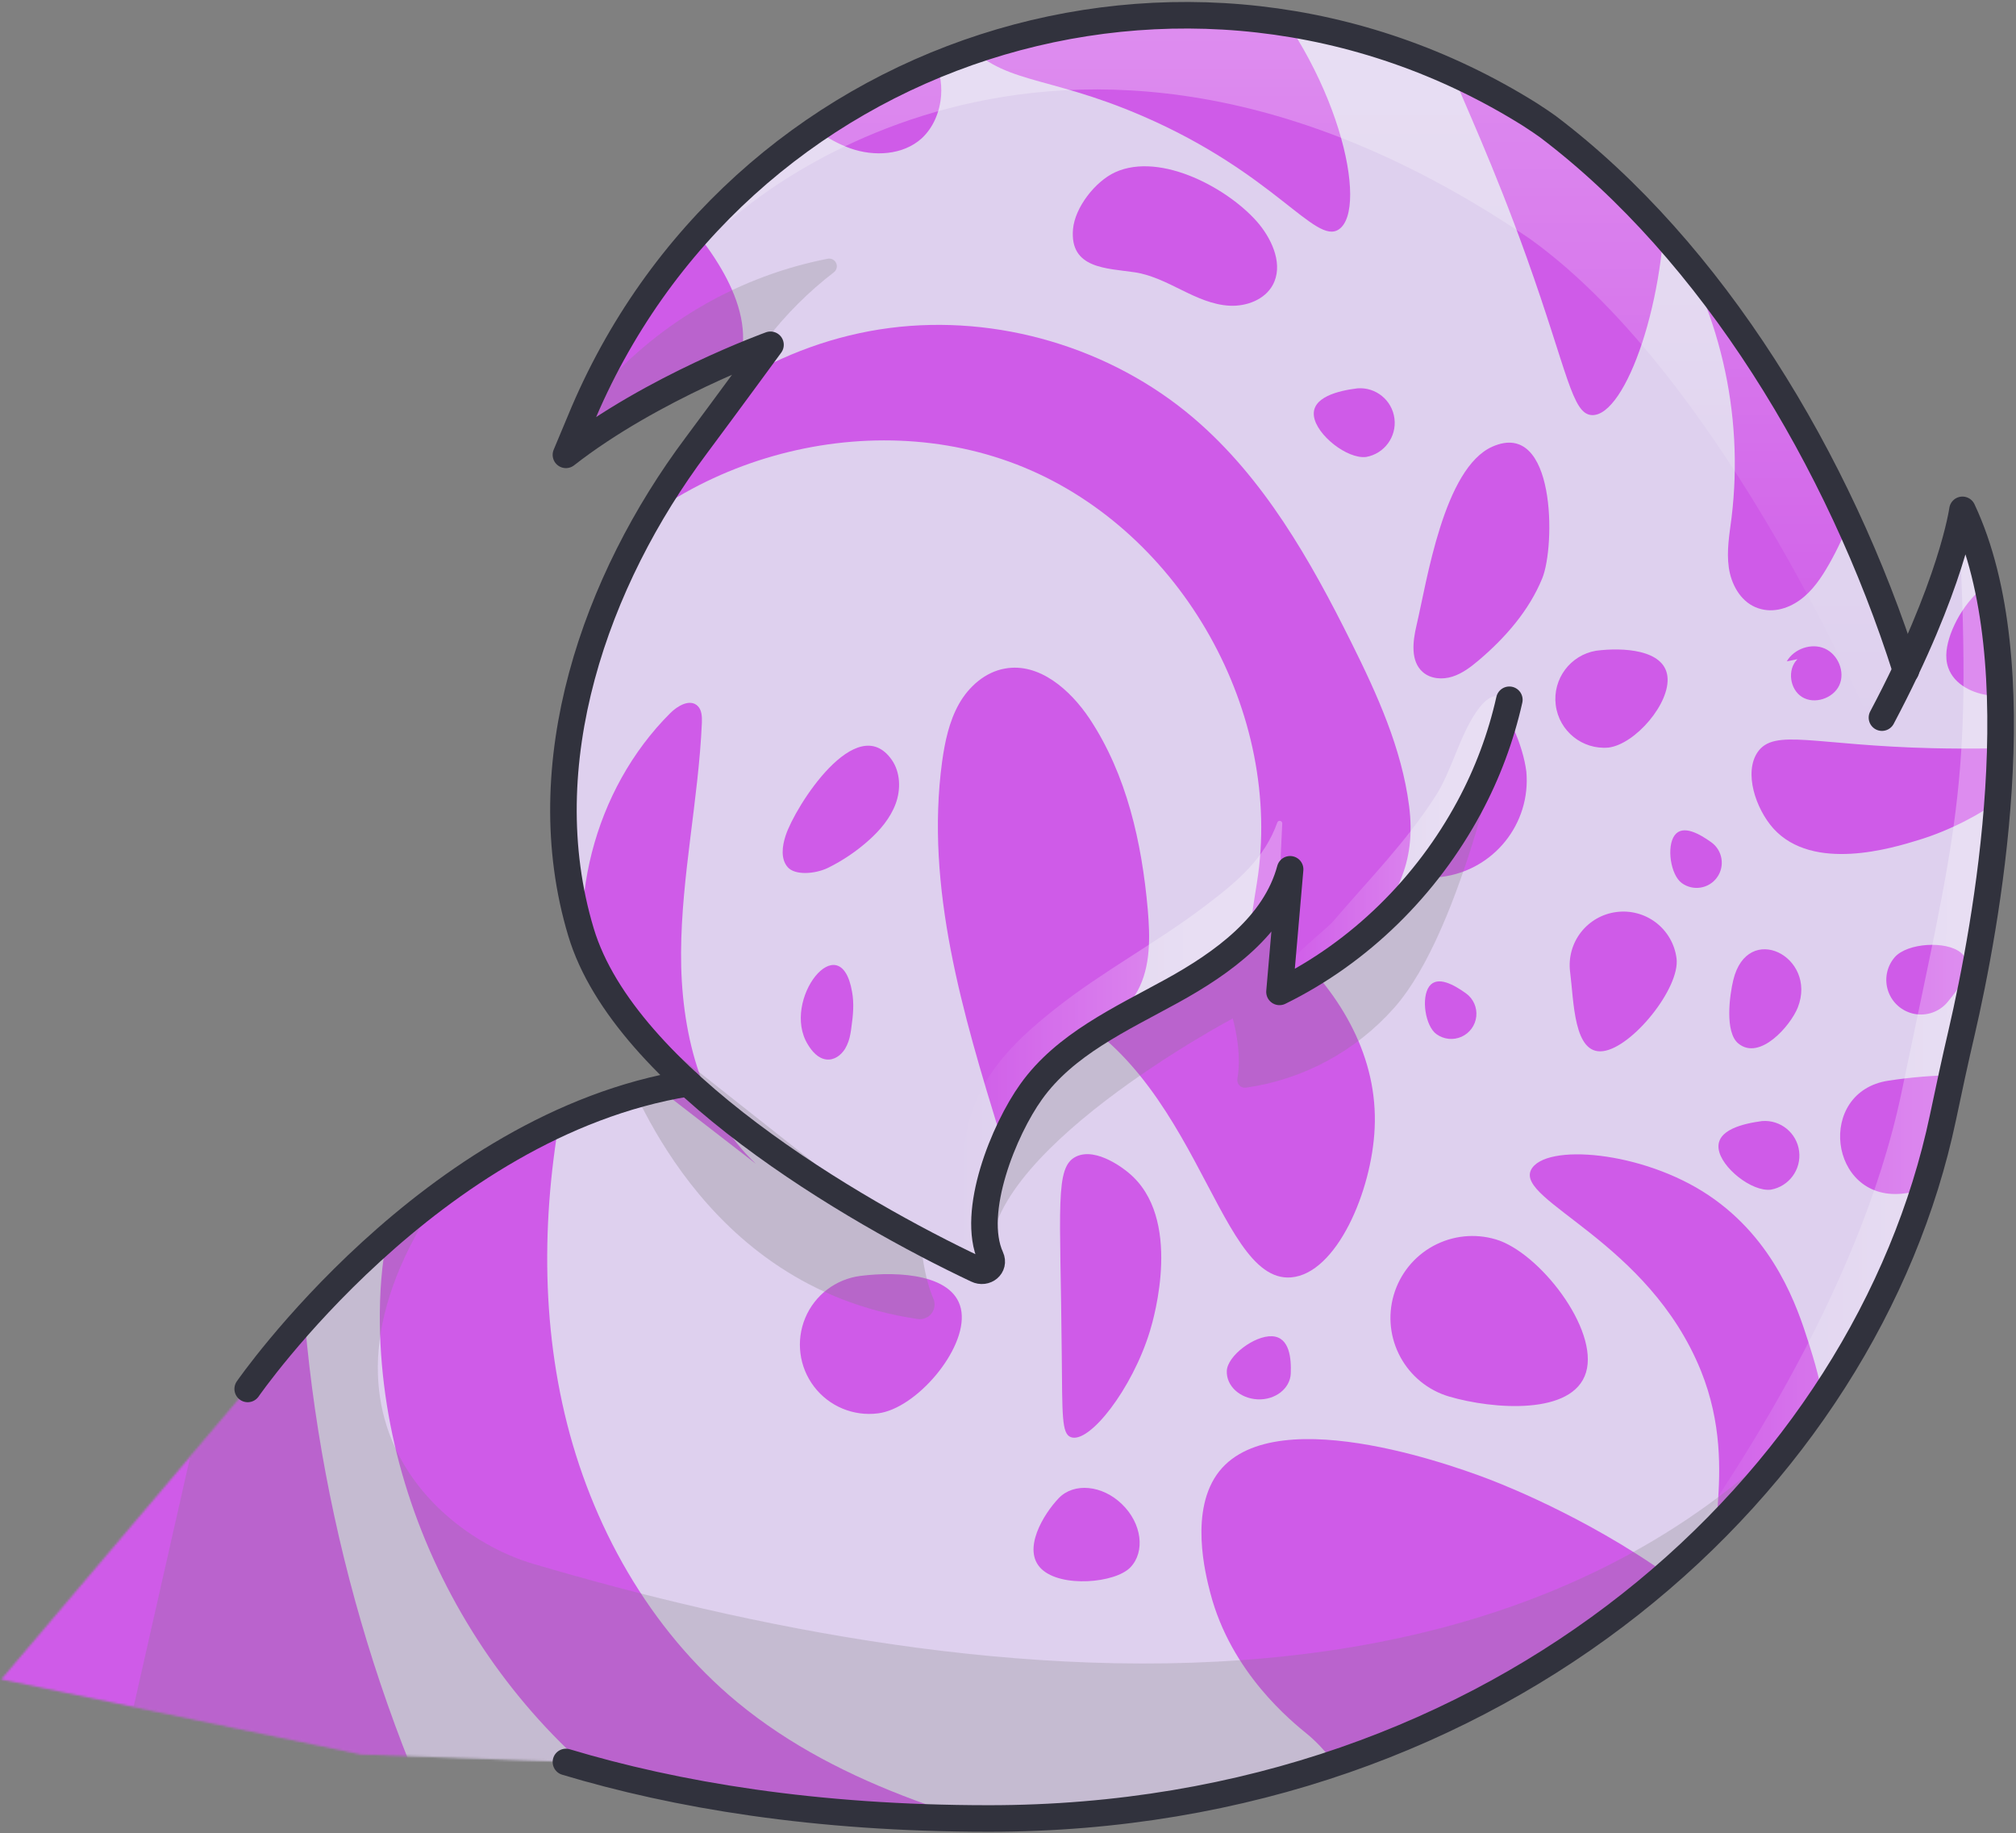 <?xml version="1.0" encoding="UTF-8"?>
<svg width="949px" height="863px" viewBox="0 0 949 863" version="1.1" xmlns="http://www.w3.org/2000/svg" xmlns:xlink="http://www.w3.org/1999/xlink">
    <rect x="0" y="0" width="949" height="863" fill="#808080" stroke="none"/>
    <title>编组</title>
    <defs>
        <path d="M923.8,233 C923.8,233 920.2,260 897.1,308.5 C865.7,209.8 806.1,111.2 728.5,52.5 C726.7,51.2 723.9,49.3 720.2,46.9 C558.9,-54 345.5,15.1 273.1,191.1 L266.4,207.1 C307.1,175.3 362.7,155.3 362.7,155.3 C362.7,155.3 342.8,182.5 327.6,202.9 C280.5,265.9 249.6,352.4 273.5,431.8 C281,456.7 299.9,480.8 323.8,502.8 C202.5,522.5 116.6,646.7 116.6,646.7 L0.6,783.5 L170,818.8 L266.5,822.3 C318.1,837.8 383.6,848.9 465.6,848.9 C708.1,848.9 878.7,689.9 914.7,519 C917.5,505.6 920.4,492.2 923.5,478.9 C934.8,429.3 957.9,305.7 923.8,233 L923.8,233 Z" id="path-1"></path>
        <path d="M923.8,233 C923.8,233 920.2,260 897.1,308.5 C865.7,209.8 806.1,111.2 728.5,52.5 C726.7,51.2 723.9,49.3 720.2,46.9 C558.9,-54 345.5,15.1 273.1,191.1 L266.4,207.1 C307.1,175.3 362.7,155.3 362.7,155.3 C362.7,155.3 342.8,182.5 327.6,202.9 C280.5,265.9 249.6,352.4 273.5,431.8 C281,456.7 299.9,480.8 323.8,502.8 C202.5,522.5 116.6,646.7 116.6,646.7 L0.6,783.5 L170,818.8 L266.5,822.3 C318.1,837.8 383.6,848.9 465.6,848.9 C708.1,848.9 878.7,689.9 914.7,519 C917.5,505.6 920.4,492.2 923.5,478.9 C934.8,429.3 957.9,305.7 923.8,233 L923.8,233 Z" id="path-3"></path>
        <path d="M923.8,233 C923.8,233 920.2,260 897.1,308.5 C865.7,209.8 806.1,111.2 728.5,52.5 C726.7,51.2 723.9,49.3 720.2,46.9 C558.9,-54 345.5,15.1 273.1,191.1 L266.4,207.1 C307.1,175.3 362.7,155.3 362.7,155.3 C362.7,155.3 342.8,182.5 327.6,202.9 C280.5,265.9 249.6,352.4 273.5,431.8 C281,456.7 299.9,480.8 323.8,502.8 C202.5,522.5 116.6,646.7 116.6,646.7 L0.6,783.5 L170,818.8 L266.5,822.3 C318.1,837.8 383.6,848.9 465.6,848.9 C708.1,848.9 878.7,689.9 914.7,519 C917.5,505.6 920.4,492.2 923.5,478.9 C934.8,429.3 957.9,305.7 923.8,233 L923.8,233 Z" id="path-5"></path>
        <path d="M923.8,233 C923.8,233 920.2,260 897.1,308.5 C865.7,209.8 806.1,111.2 728.5,52.5 C726.7,51.2 723.9,49.3 720.2,46.9 C558.9,-54 345.5,15.1 273.1,191.1 L266.4,207.1 C307.1,175.3 362.7,155.3 362.7,155.3 C362.7,155.3 342.8,182.5 327.6,202.9 C280.5,265.9 249.6,352.4 273.5,431.8 C281,456.7 299.9,480.8 323.8,502.8 C202.5,522.5 116.6,646.7 116.6,646.7 L0.6,783.5 L170,818.8 L266.5,822.3 C318.1,837.8 383.6,848.9 465.6,848.9 C708.1,848.9 878.7,689.9 914.7,519 C917.5,505.6 920.4,492.2 923.5,478.9 C934.8,429.3 957.9,305.7 923.8,233 L923.8,233 Z" id="path-7"></path>
        <linearGradient x1="50.013%" y1="99.993%" x2="50.013%" y2="0.004%" id="linearGradient-9">
            <stop stop-color="#FFFFFF" stop-opacity="0" offset="0%"></stop>
            <stop stop-color="#FFFFFF" offset="72%"></stop>
        </linearGradient>
        <linearGradient x1="-0.057%" y1="49.98%" x2="99.934%" y2="49.98%" id="linearGradient-10">
            <stop stop-color="#FFFFFF" stop-opacity="0" offset="0%"></stop>
            <stop stop-color="#FFFFFF" offset="72%"></stop>
        </linearGradient>
        <linearGradient x1="-0.026%" y1="50%" x2="99.997%" y2="50%" id="linearGradient-11">
            <stop stop-color="#FFFFFF" stop-opacity="0" offset="0%"></stop>
            <stop stop-color="#FFFFFF" offset="72%"></stop>
        </linearGradient>
        <linearGradient x1="-0.127%" y1="50.064%" x2="99.971%" y2="50.064%" id="linearGradient-12">
            <stop stop-color="#FFFFFF" stop-opacity="0" offset="0%"></stop>
            <stop stop-color="#FFFFFF" offset="72%"></stop>
        </linearGradient>
    </defs>
    <g id="页面-1" stroke="none" stroke-width="1" fill="none" fill-rule="evenodd">
        <g id="编组" transform="translate(0, 7)">
            <g id="tailFur">
                <g id="Clipped">
                    <mask id="mask-2" fill="white">
                        <use xlink:href="#path-1"></use>
                    </mask>
                    <g id="路径"></g>
                    <g id="编组" mask="url(#mask-2)">
                        <g transform="translate(-16, -80)">
                            <polygon id="路径" fill="#DED0EE" fill-rule="nonzero" points="0 35.2 998.2 35.2 998.2 923.94 0 923.94"></polygon>
                            <path d="M738.1,1107.5 C688.9,993.5 663.3,915.7 631.5,889.4 C624.3,883.5 595.5,860.6 585.7,822.7 C583.5,814.2 575.6,783.6 590,765.5 C617.6,731 708.2,765.9 718.7,770 C732.4,775.4 892.3,838.5 879.8,949.8 C873.4,1007.9 805,1083.6 738.1,1107.5 L738.1,1107.5 Z M623.7,674.3 C587.4,677.1 579.3,568.4 501.5,542 C467.1,530.3 435.5,540.3 430.5,525.7 C425.5,511.1 447.9,491.4 467.2,481.2 C496.4,465.8 526.6,471.7 538.8,474.3 C595.3,486.2 666.2,537.9 663.1,604 C661.8,633.8 645.1,672.6 623.7,674.3 Z" id="形状" fill="#CF5BE8" fill-rule="nonzero"></path>
                            <path d="M522.6,617.4 C512.4,622.3 515.2,640.4 515.8,710.3 C516.1,739.2 515.7,747.9 520.1,749.5 C528.8,752.7 549,726.8 557.3,699.6 C559.2,693.4 572.9,646.1 547.2,625 C545.8,623.8 532.3,612.8 522.6,617.4 Z M694,62 C680.3,80.5 703.1,106 734.7,194.3 C754,248.3 756,268 765.4,268.4 C781.4,269 800.9,212.9 799.7,161.3 C799.2,138.6 797.7,73.7 755.1,54.9 C735.8,46.3 705.7,46.4 694,62 L694,62 Z M843.4,427 C851.3,415.7 870,423.9 926,425.2 C960.2,426 971.8,423.4 973.7,428.7 C977,437.7 948.9,459.3 919.5,468.3 C906.6,472.3 869.5,483.6 850.8,463 C842.4,453.6 836.8,436.6 843.4,427 Z M736.7,623.7 C729.5,638.3 792,657.2 816.7,718.3 C836.4,767.3 813.7,807.3 829.7,812 C842.3,815.7 860.9,794 869,776.1 C881.2,748.9 872.8,722.2 867.2,704.5 C862.1,688.5 851.6,656.7 820.4,635.7 C789.2,614.7 743.1,611 736.7,623.7 Z M672.1,682.5 C674.996,672.668 681.684,664.392 690.688,659.496 C699.692,654.6 710.274,653.486 720.1,656.4 C740.5,662.4 768.7,698.6 762.6,719 C756.5,739.4 718.7,736.4 698.2,730.4 C677.776,724.367 666.097,702.933 672.1,682.5 L672.1,682.5 Z M508.9,933.6 C512.906,933.091 516.949,934.196 520.139,936.673 C523.328,939.149 525.401,942.793 525.9,946.8 C527,955.1 518.2,972.2 509.9,973.2 C501.6,974.2 496.8,958.9 495.7,950.6 C495.191,946.594 496.296,942.551 498.773,939.361 C501.249,936.172 504.893,934.099 508.9,933.6 Z M544.2,781.1 C553.5,790.1 555.2,803.4 548.1,810.8 C541,818.2 515.5,820.5 506.2,811.5 C496.9,802.5 507.3,785.6 514.4,778.2 C521.5,770.8 534.9,772 544.2,781.1 L544.2,781.1 Z M845.5,600.7 C854.16,600.039 861.818,606.284 862.911,614.9 C864.005,623.516 858.151,631.477 849.6,633 C840.7,634.1 826.1,622.6 825,613.7 C823.9,604.8 836.6,601.9 845.5,600.7 L845.5,600.7 Z M932.6,544.9 C928.795,549.312 922.925,551.359 917.202,550.27 C911.478,549.181 906.77,545.122 904.852,539.62 C902.933,534.119 904.095,528.012 907.9,523.6 C913.8,516.8 932.3,515.7 939.1,521.5 C945.9,527.3 938.4,538.1 932.6,544.9 L932.6,544.9 Z M305.2,850.1 C311.689,849.272 317.622,853.861 318.45,860.35 C319.278,866.839 314.689,872.772 308.2,873.6 C301.7,874.4 291.2,866.1 290.3,859.6 C289.4,853.1 298.7,850.9 305.2,850.1 Z M623.6,719.6 C623.3,726.6 616.3,732.1 608,731.7 C599.7,731.3 593.2,725.4 593.5,718.3 C593.8,711.2 606.5,701.6 614.8,702 C623.1,702.4 623.9,712.5 623.6,719.6 L623.6,719.6 Z M706.1,540.6 C709.53,543.083 711.374,547.207 710.939,551.419 C710.503,555.631 707.854,559.29 703.989,561.019 C700.124,562.748 695.63,562.283 692.2,559.8 C686.9,556 684.9,542.6 688.8,537.3 C692.7,532 700.8,536.8 706.1,540.6 Z M821.6,469.5 C826.902,473.338 828.088,480.748 824.25,486.05 C820.412,491.352 813.002,492.538 807.7,488.7 C802.4,484.9 800.4,471.5 804.3,466.2 C808.2,460.9 816.3,465.7 821.6,469.5 L821.6,469.5 Z M681.7,376.7 C706.8,373.5 731.3,411.1 734.5,436.2 C736.721,460.739 719.131,482.637 694.69,485.759 C670.25,488.881 647.719,472.109 643.7,447.8 C640.5,422.7 656.7,379.9 681.7,376.7 L681.7,376.7 Z M777,502.3 C783.631,501.45 790.327,503.27 795.616,507.358 C800.905,511.447 804.352,517.469 805.2,524.1 C807,537.9 784.5,566 770.6,567.8 C756.7,569.6 756.9,544.3 755.1,530.5 C754.252,523.854 756.085,517.144 760.194,511.852 C764.303,506.561 770.351,503.123 777,502.3 L777,502.3 Z M767.4,379.3 C780,377.7 799.3,378.7 800.9,391.3 C802.5,403.9 785.8,423.3 773.2,424.9 C760.883,425.997 749.903,417.16 748.343,404.893 C746.783,392.626 755.201,381.321 767.4,379.3 Z M421,673.6 C438.9,671.3 466.3,672.7 468.6,690.6 C470.9,708.5 447.2,736.1 429.3,738.3 C417.742,739.783 406.272,734.987 399.209,725.719 C392.146,716.451 390.564,704.119 395.059,693.369 C399.554,682.619 409.442,675.083 421,673.6 L421,673.6 Z M904.9,581.7 C870.8,586.9 876.9,638.2 911.3,634.9 C919.798,633.958 928.135,631.907 936.1,628.8 C1005.4,602.8 1047.7,635.2 1060.7,622.2 L1073.7,609.2 C1073.7,609.2 992.1,568.3 904.9,581.7 L904.9,581.7 Z" id="形状" fill="#CF5BE8" fill-rule="nonzero"></path>
                            <path d="M378.7,235.4 C378.7,235.4 358.8,262.6 343.6,283 C296.5,346 265.6,432.5 289.5,511.9 C308.8,576 404.3,635.1 463.7,664.9 C469.967,665.633 476.333,666.133 482.8,666.4 C482.736,665.916 482.601,665.445 482.4,665 C472.7,643.6 488.7,604.7 501.4,587 C517.3,564.7 543.6,552.8 567.6,539.6 C591.6,526.4 616.2,508.7 623.3,482.3 L618.3,540 C656.2,521.4 687.6,490.3 707.6,453.1 C715.913,437.625 722.134,421.114 726.1,404 C708.2,278 599.1,186.8 473.5,198.6 C429.1,202.8 390,218.9 358.3,243.7 C370.6,238.3 378.7,235.4 378.7,235.4 Z" id="路径" fill="#DED0EE" fill-rule="nonzero"></path>
                            <path d="M459,9 C483.2,-14.7 558.3,12.2 602.2,58.8 C646.1,105.4 660.6,171.4 646.2,181 C635.1,188.4 616,154.5 553.8,127.6 C507.3,107.5 487.3,113.2 468.6,90.9 C448.6,66.9 442.4,25.3 459,9 L459,9 Z M655,255.8 C663.66,255.139 671.318,261.384 672.411,270 C673.505,278.616 667.651,286.577 659.1,288.1 C650.2,289.2 635.6,277.7 634.5,268.8 C633.4,259.9 646.1,256.9 655,255.8 Z M862.3,547.2 C871.6,523.3 838.6,506.4 831.9,534.4 C830.2,541.4 827.8,558.9 834.3,564.2 C844.4,572.5 858.9,555.8 862.3,547.2 Z M798,175.6 C825.379,217.236 837.107,267.232 831.1,316.7 C830.1,324.5 828.7,332.3 829.8,340.1 C830.9,347.9 835.1,355.7 842.3,358.8 C849.5,361.9 857.2,359.8 863.2,355.5 C869.2,351.2 873.4,344.9 877.1,338.4 C908.4,283.2 902.1,209 862.1,159.8 M862.1,383.3 C857.2,388.2 858.5,397.5 864.3,401.1 C870.1,404.7 878.9,401.8 881.8,395.6 C884.7,389.4 881.3,381.1 875,378.3 C868.7,375.5 860.5,378.4 857.1,384.3 M959.7,342.5 C947.88,348.647 938.785,358.991 934.2,371.5 C932.4,376.6 931.3,382.2 933.1,387.3 C935.9,395.3 944.8,399.6 953.2,400.4 C958.8,401 964.7,400.3 969.6,397.7 C974.5,395.1 978.4,390.1 979,384.5 M320.6,581.2 C307.1,577.5 299.5,563.2 295.5,549.7 C281.1,500.9 295.5,444.6 331.5,408.7 C335,405.2 340.7,401.9 344.3,405.2 C346.4,407.1 346.5,410.4 346.4,413.2 C344.8,449.4 336.8,485.2 336.6,521.4 C336.4,557.6 345.4,596.2 371.9,620.9 M396.3,564.7 C398.3,568 401.1,571.2 404.9,571.7 C408.7,572.2 411.9,569.7 413.8,566.7 C415.053,564.539 415.9,562.166 416.3,559.7 C416.5,558.6 416.7,557.5 416.8,556.4 C417.6,550.9 418.1,545.3 417.1,539.9 C411.6,508 383.4,543.9 396.3,564.7 Z M386.5,123.3 C395.6,131 405,138.8 416.2,142.8 C427.4,146.8 441.1,146.1 449.9,138.1 C455.4,133 458.4,125.6 459,118.1 C460,105.2 453.3,91.4 441.5,86 C434.045,82.648 425.497,82.721 418.1,86.2" id="形状" fill="#CF5BE8" fill-rule="nonzero"></path>
                            <path d="M550.3,201.2 C558.1,202.4 565.3,206.1 572.4,209.6 C579.5,213.1 586.9,216.5 594.8,216.9 C602.7,217.3 611.3,214.1 615.1,207.2 C620.1,198.1 615.3,186.6 608.7,178.5 C595.2,162.2 562.6,144.2 540.9,154.1 C531.6,158.4 522,170.6 521.1,180.9 C519.5,199.6 537,199.2 550.3,201.2 L550.3,201.2 Z M682.8,367.4 C681,375 679.9,384.3 685.8,389.4 C689.5,392.6 695,393 699.7,391.5 C704.4,390 708.3,387 712.1,383.8 C724.6,373.2 735.8,360.4 742,345.2 C748.2,330 748.4,270.2 718.6,283.2 C695.6,293.3 687.7,346.6 682.8,367.4 Z M270.1,313 C285,298.4 305.7,291.9 324.5,282.7 C343.3,273.5 362,259.1 365.3,238.5 C367.6,224.2 361.8,209.7 354.2,197.3 C344.6,181.6 331.2,167.2 313.8,161 C296.4,154.8 274.7,158.6 263.5,173.3 M486.9,607.6 C469.3,550.3 451.4,490.8 459.5,431.4 C460.8,422.1 462.8,412.6 467.4,404.4 C472,396.2 479.8,389.3 489.1,387.7 C505.2,384.8 519.8,397.7 528.9,411.3 C546.4,437.7 553.5,469.6 556.3,501.2 C557.4,514.2 557.7,528 551.5,539.4 C540.4,559.8 512.9,565.7 499.3,584.6 M385.8,466.4 C384.2,471.3 383.4,477.3 386.8,481.2 C390.2,485.1 399.6,484.5 405.8,481.5 C412.719,478.081 419.144,473.741 424.9,468.6 C430.3,463.8 435.1,458.1 437.6,451.4 C440.1,444.7 439.9,436.6 435.8,430.7 C419.3,407.1 390.3,452.5 385.8,466.4 L385.8,466.4 Z" id="形状" fill="#CF5BE8" fill-rule="nonzero"></path>
                            <path d="M282.5,354.3 C329.7,289 423.6,262.3 498,293 C572.4,323.7 620.3,408.9 607.7,488.4 C604.9,506.4 597.8,542.5 615.7,539.3 C636.7,535.6 643.7,528.9 654.7,517 C673.2,496.9 682.8,479.4 679.3,452.3 C675.8,425.2 664.3,399.9 652.1,375.4 C632.8,336.6 610.9,298 578,269.9 C539,236.6 485.5,220.8 434.7,227.4 C383.9,234 336.3,263.2 307.2,305.4 M539.3,947.4 C477,931.8 412.5,915.1 363,874.2 C321.7,840 294.1,790.7 281.8,738.5 C269.5,686.3 271.8,631.3 283.5,579 C255.9,575.3 228.4,592.3 213.5,615.8 C198.6,639.3 194.5,668.2 194.8,696.1 C196.2,798.2 257.8,897.2 348.7,943.5 C361.1,949.8 374.4,955.3 388.4,955.6 C402.4,955.9 417.1,949.8 424,937.7 M156.8,644 C158.784,753.909 185.332,861.982 234.5,960.3 C202.8,970.6 170.6,980.9 137.3,982.3 C104,983.7 68.9,974.9 45.1,951.6 C17,924.1 9.5,882.4 5,843.4 C-0.2,799.1 -3.3,753.4 8.8,710.5 C20.9,667.6 50.8,627.3 93.4,613.9" id="形状" fill="#CF5BE8" fill-rule="nonzero"></path>
                            <g id="Clipped" stroke-width="1" fill="none" fill-rule="evenodd" transform="translate(16, 80)">
                                <mask id="mask-4" fill="white">
                                    <use xlink:href="#path-3"></use>
                                </mask>
                                <g id="路径"></g>
                                <polygon id="路径" mask="url(#mask-4)" points="921.2 865.2 -16.1 843.9 249.5 -72.1 991.9 -12.1 921.2 865.2"></polygon>
                            </g>
                            <g id="Clipped" stroke-width="1" fill="none" fill-rule="evenodd" transform="translate(16, 80)">
                                <mask id="mask-6" fill="white">
                                    <use xlink:href="#path-5"></use>
                                </mask>
                                <g id="路径"></g>
                                <g id="编组" style="mix-blend-mode: multiply;" mask="url(#mask-6)" fill="#7F7F7F" fill-rule="nonzero">
                                    <g transform="translate(48, 114)" id="路径">
                                        <path d="M42.4,560.9 C42.4,560.9 155.3,404.9 179.9,414.8 C79.1,532.2 153.7,600.6 202.9,615.1 C402.5,674.1 733.8,726.1 868.8,450.5 L649.8,749.9 L0.3,746.9 L42.4,560.9 Z" opacity="0.25" style="mix-blend-mode: multiply;"></path>
                                        <path d="M270,374.9 C244.5,380.7 244.999,381 244.999,381 C248.6,384.7 280.6,484.9 384.1,499.9 C386.553,500.235 388.998,499.231 390.506,497.268 C392.015,495.305 392.356,492.684 391.4,490.4 C389.1,485.1 387,477.4 385.7,466.3" opacity="0.3" style="mix-blend-mode: multiply;"></path>
                                        <path d="M660.8,215.1 C660.8,215.1 641.2,316.5 608.2,353.5 C590.141,373.86 565.441,387.149 538.5,391 C537.343,391.154 536.184,390.738 535.389,389.883 C534.594,389.029 534.263,387.843 534.5,386.7 C536.8,373.7 532.3,358.4 532.3,358.4 C532.3,358.4 410.6,423 418.6,474 C418.6,474 402.6,402.1 486.3,354.8 C570,307.5 556,289.5 556,289.5 L554.3,344.2 C611.1,333.1 660.8,215.1 660.8,215.1 L660.8,215.1 Z" opacity="0.25" style="mix-blend-mode: multiply;"></path>
                                        <path d="M227.3,75.4 C228.3,70.1 231.8,65.6 235.3,61.6 C263.109,30.227 300.459,8.865 341.6,0.8 C343.25,0.456 344.918,1.303 345.613,2.838 C346.309,4.374 345.846,6.186 344.5,7.2 C332.736,16.246 322.183,26.765 313.1,38.5 C307,46.3 301.6,54.8 294.2,61.4 C281,73.3 263.1,78.3 245.9,83" opacity="0.25" style="mix-blend-mode: multiply;"></path>
                                    </g>
                                </g>
                            </g>
                            <g id="Clipped" stroke-width="1" fill="none" fill-rule="evenodd" transform="translate(16, 80)">
                                <mask id="mask-8" fill="white">
                                    <use xlink:href="#path-7"></use>
                                </mask>
                                <g id="路径"></g>
                                <g id="编组" style="mix-blend-mode: overlay;" mask="url(#mask-8)" fill-rule="nonzero" opacity="0.3">
                                    <g transform="translate(342, -119)" id="路径">
                                        <path d="M0.3,217 C0.3,217 151.9,70.6 378.3,224.5 C471.3,291.4 540.3,456.7 540.3,456.7 L555,427.5 L495.3,49.9 L262,0.4 L111.4,20.6 L0.3,217 Z" fill="url(#linearGradient-9)" style="mix-blend-mode: overlay;"></path>
                                        <path d="M112.2,648.5 C117,620.6 133,604 155.2,586.5 C177.4,569 202.7,555.6 225.2,538.5 C241.2,526.4 253.3,515.9 259.3,499.1 C259.529,498.575 260.096,498.285 260.655,498.407 C261.214,498.528 261.61,499.028 261.6,499.6 L260.9,514.3 C260.991,518.921 260.657,523.541 259.9,528.1 C258.352,535.067 255.316,541.616 251,547.3 C226.2,581.3 176.9,587.8 147.9,618.3 C129.2,638 121.4,665.8 121.5,692.5 C121.5,696.5 124.4,708.8 118.9,707.3 C115.2,706.3 110.9,698.5 110.2,693.1 C108.1,678.3 109.6,663.2 112.2,648.5 L112.2,648.5 Z" fill="url(#linearGradient-10)" style="mix-blend-mode: overlay;"></path>
                                        <path d="M580.4,364.5 C586.3,483.4 578.8,502.2 553.2,625.8 C533.2,722.5 467,818 441.7,852.5 C482.2,832.9 501.3,821.8 528.4,785.9 C555.5,750 576.1,709.4 594,668.1 C607.7,636.5 620.1,604 626.6,570.2 C630.5,550 632.3,529.3 630.8,508.8 C629.3,488.3 624,466.4 618.8,445.5 L605.9,393.6" fill="url(#linearGradient-11)" style="mix-blend-mode: overlay;"></path>
                                        <path d="M354.4,445.1 C356.9,441.9 360.7,438.4 364.4,440.1 C367.8,452.4 361.9,465.2 356.1,476.5 C345.5,497 334.5,517.8 318.2,534.1 C309.056,543.22 298.77,551.118 287.6,557.6 C285.4,558.9 264.3,573.7 262.2,569 C261.1,566.4 283.4,548.3 285.2,546.1 C303,525.3 319.6,508.7 333.7,486.8 C341.7,474.5 345.3,456.9 354.4,445.1 L354.4,445.1 Z" fill="url(#linearGradient-12)" style="mix-blend-mode: overlay;"></path>
                                    </g>
                                </g>
                            </g>
                        </g>
                    </g>
                </g>
            </g>
            <g id="tail" transform="translate(116, 0)" stroke="#31323D" stroke-linecap="round" stroke-width="12.5">
                <g id="编组">
                    <path d="M781.2,308.6 C749.9,209.9 690.2,111.2 612.5,52.5 C610.7,51.2 607.9,49.3 604.2,46.9 C442.9,-54 229.5,15.1 157.1,191.1 L150.4,207.1 C191.1,175.3 246.7,155.3 246.7,155.3 C246.7,155.3 226.8,182.5 211.6,202.9 C164.5,265.9 133.6,352.4 157.5,431.8 C178.1,500.5 286.2,563.4 343.8,590.6 C347.9,592.6 352.3,589 350.4,584.9 C340.7,563.5 356.7,524.6 369.4,506.9 C385.3,484.6 411.6,472.7 435.6,459.5 C459.6,446.3 484.2,428.6 491.3,402.2 L486.3,459.9 C524.2,441.3 555.6,410.2 575.6,373 C584.18,357.075 590.539,340.05 594.5,322.4" id="路径" stroke-linejoin="round"></path>
                    <path d="M0.6,646.8 C0.6,646.8 86.5,522.6 207.8,502.9" id="路径"></path>
                    <path d="M150.4,822.4 C202,837.9 267.5,849 349.5,849 C592,849 762.6,690 798.6,519.1 C801.4,505.7 804.3,492.3 807.4,479 C818.9,429.3 842,305.7 807.8,233 C807.8,233 803,268.4 769.9,330.8" id="路径" stroke-linejoin="round"></path>
                </g>
            </g>
        </g>
    </g>
</svg>